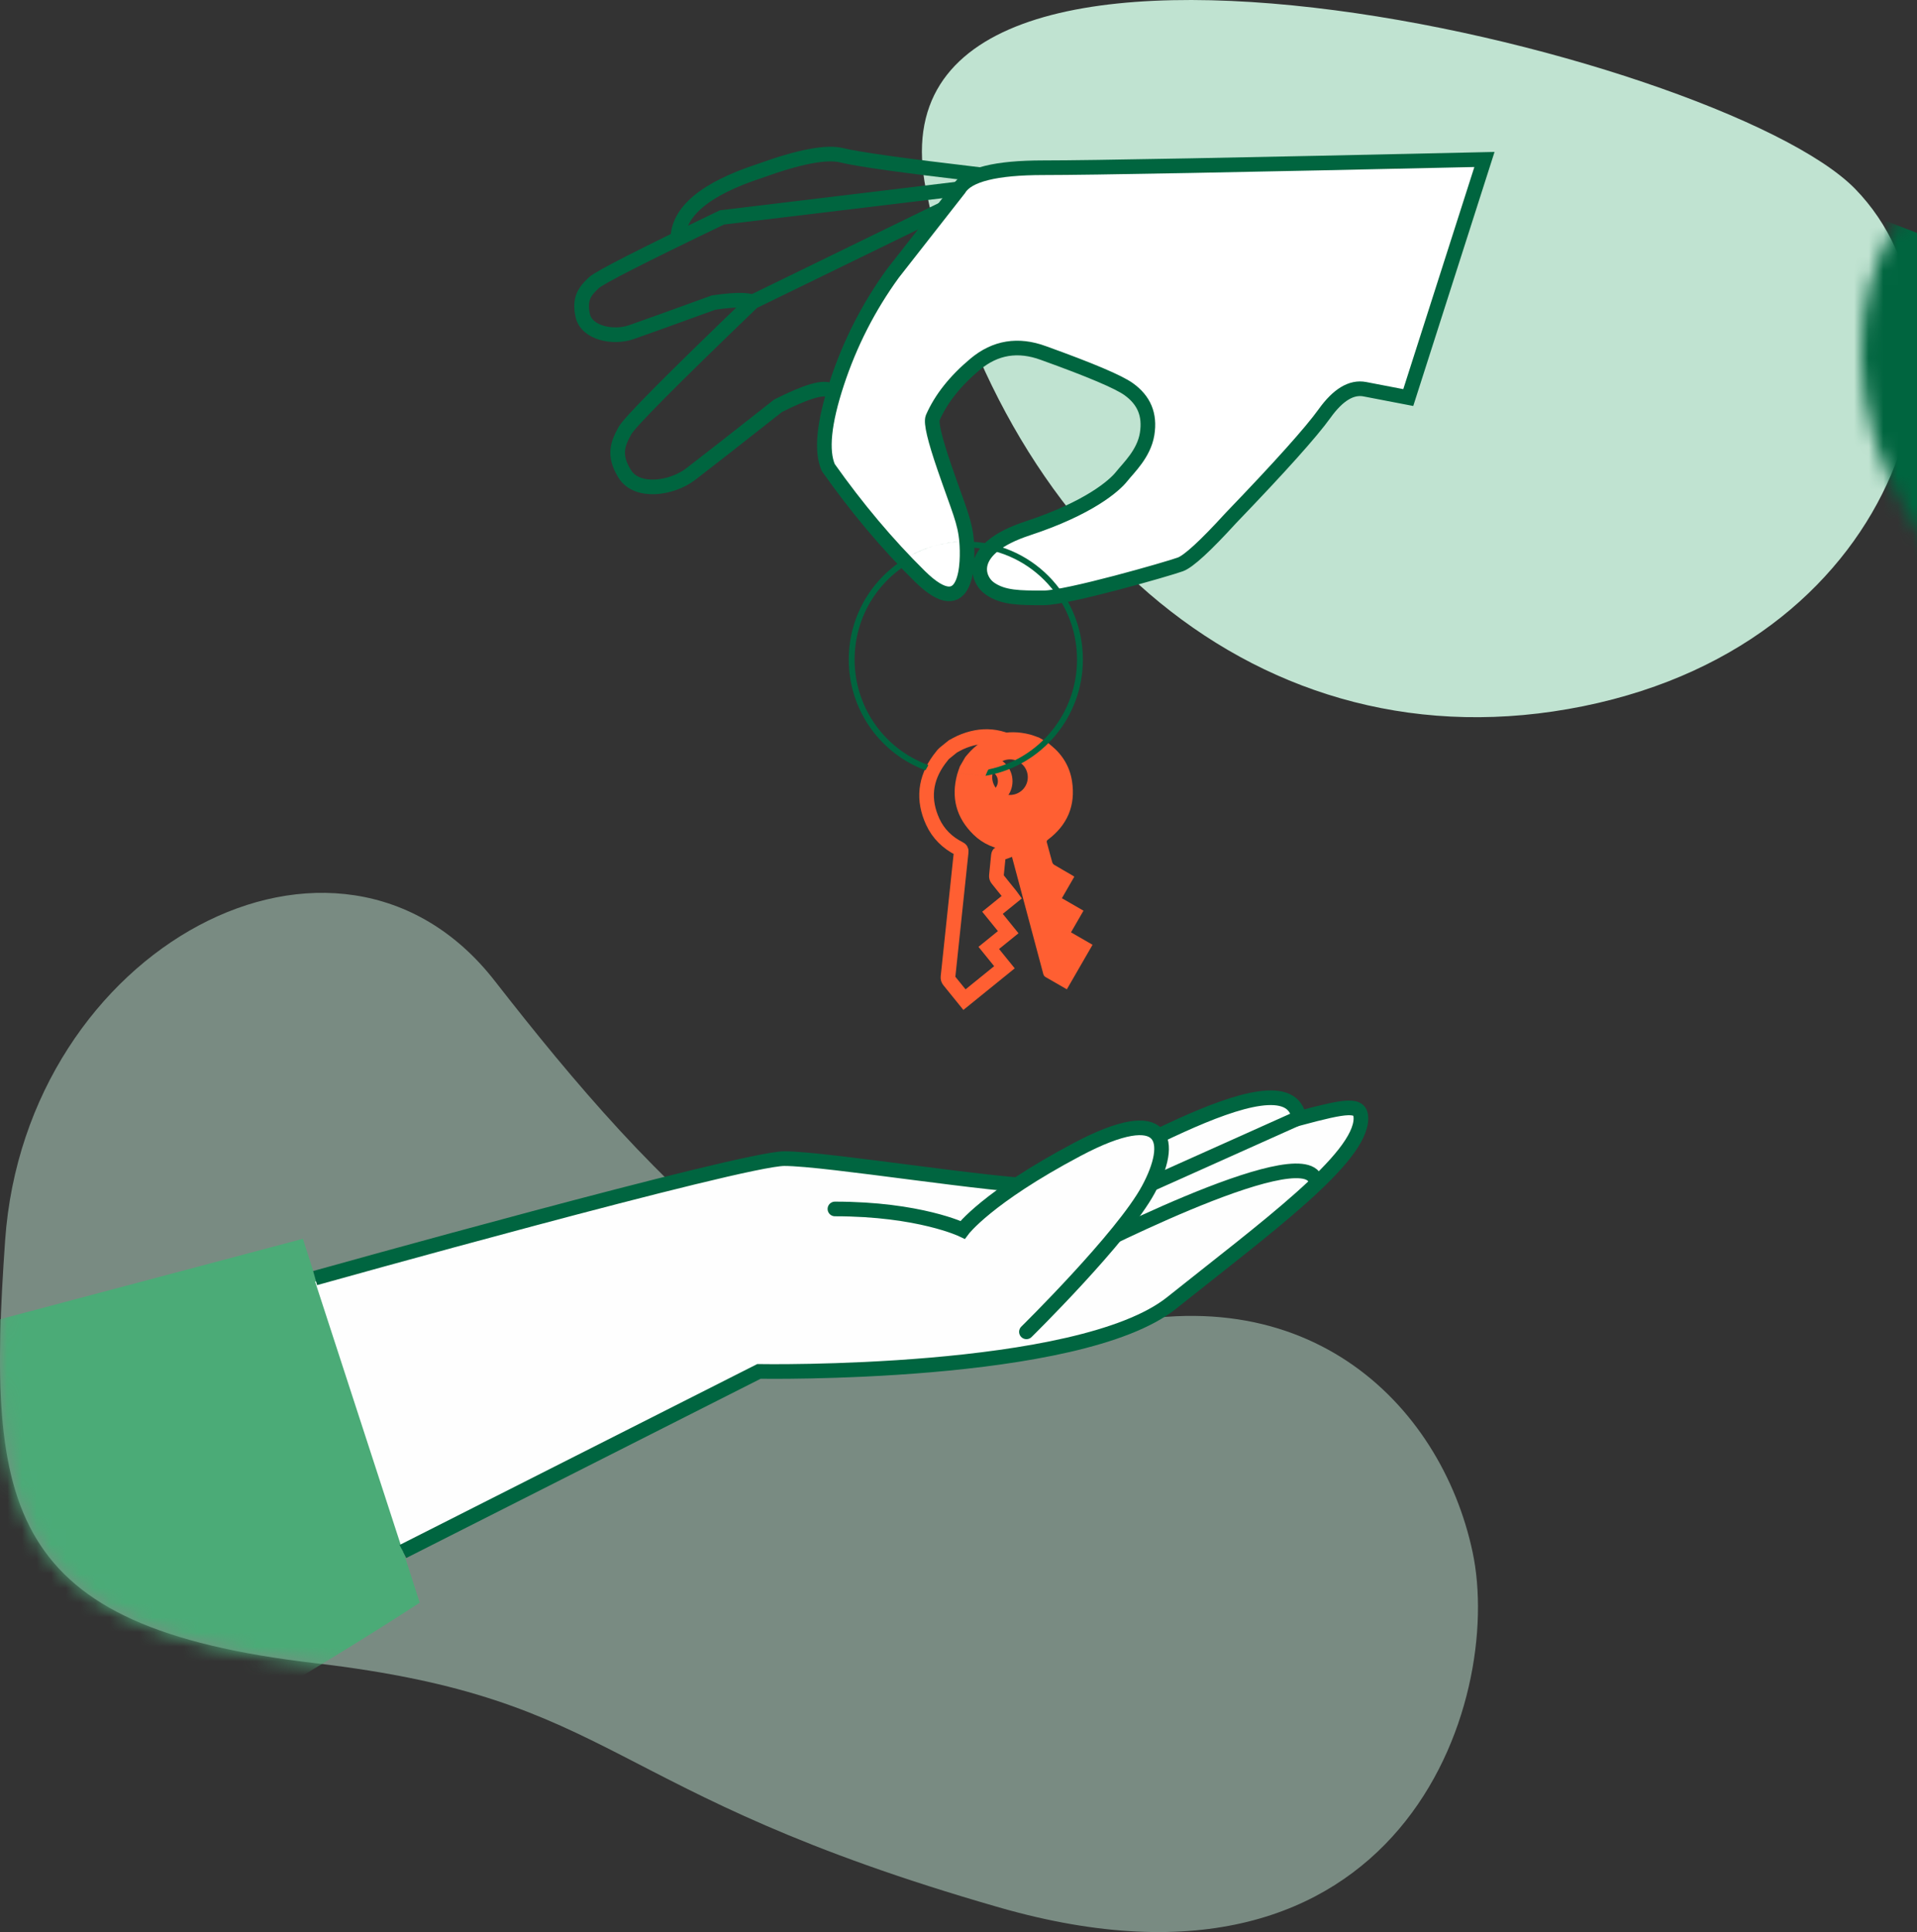 <?xml version="1.0" encoding="UTF-8"?>
<svg xmlns="http://www.w3.org/2000/svg" xmlns:xlink="http://www.w3.org/1999/xlink" width="131px" height="132px" viewBox="0 0 131 132" version="1.1">
  <rect x="0" y="0" width="131" height="132" fill="#333333" stroke="none"/>
  <title>D2485C39-FF87-4E08-B175-E7387A9C37F2</title>
  <defs>
    <path d="M0.351,23.738 C-0.941,42.161 0.351,50.152 21.486,52.623 C42.621,55.094 40.745,61.412 68.287,69.319 C95.829,77.226 102.797,55.229 100.632,45.045 C98.468,34.861 89.031,25.441 73.567,30.151 C58.104,34.861 44.53,19.768 33.806,6.012 C23.082,-7.744 1.752,3.771 0.351,23.738 Z" id="path-1"></path>
    <path d="M0.281,12.968 C5.126,36.65 23.072,52.741 45.2,48.246 C67.328,43.751 72.964,22.341 63.779,12.911 C54.594,3.482 -4.563,-10.714 0.281,12.968 Z" id="path-3"></path>
  </defs>
  <g id="Pages-corpo" stroke="none" stroke-width="1" fill="none" fill-rule="evenodd">
    <g id="NosValeurs" transform="translate(-195, -478)">
      <g id="Illu-partage" transform="translate(195, 478)">
        <g id="Fill-17" transform="translate(0, 61)">
          <mask id="mask-2" fill="white">
            <use xlink:href="#path-1"></use>
          </mask>
          <use id="Mask" fill-opacity="0.502" fill="#C0E3D1" xlink:href="#path-1"></use>
          <path d="M-113.544,8.893 C-113.544,8.893 -88.307,31.133 -80.663,36.935 C-73.02,42.737 -64.092,46.157 -64.092,46.157 L20.698,23.635 L28.68,48.495 C28.68,48.495 -32.616,89.015 -70.908,86.212 C-109.2,83.41 -126.02,55.602 -133.903,48.496 C-141.785,41.39 -148.12,31.273 -138.955,17.138 C-129.79,3.003 -113.544,8.893 -113.544,8.893" fill="#4BAB77" mask="url(#mask-2)"></path>
        </g>
        <g id="Group-11" transform="translate(63, 0)">
          <mask id="mask-4" fill="white">
            <use xlink:href="#path-3"></use>
          </mask>
          <use id="Path-113-Copy" fill="#C0E3D1" xlink:href="#path-3"></use>
          <path d="M31.52,28.317 C37.103,26.834 81.536,8.601 92.703,5.635 L100.685,30.495 C100.685,30.495 81.638,41.952 63.733,51" id="Path" fill="#00653F" mask="url(#mask-4)" transform="translate(66.102, 28.317) scale(-1, 1) translate(-66.102, -28.317) "></path>
        </g>
        <g id="Group-51" transform="translate(21, 75)">
          <path d="M0.534,12.562 C0.534,12.562 29.701,4.159 32.601,4.159 C35.5,4.159 47.012,6.055 50.549,6.055 C52.775,6.055 67.004,-3.511 67.775,1.404 C71.051,0.529 72,0.384 72,1.404 C72,4.158 65.412,8.946 59.07,14.013 C52.728,19.081 30.862,18.696 30.862,18.696 L6.533,31 L0.534,12.562 Z" id="Fill-1" fill="#FEFEFE"></path>
          <path d="M0.534,12.319 C0.534,12.319 29.701,4.159 32.601,4.159 C35.5,4.159 47.012,6.055 50.549,6.055 C52.775,6.055 67.004,-3.511 67.775,1.404 C71.051,0.529 72,0.384 72,1.404 C72,4.158 65.412,8.946 59.07,14.013 C52.728,19.081 30.862,18.696 30.862,18.696 L6.533,31" id="Path" stroke="#006540"></path>
          <g id="Group-8" transform="translate(56.571, 0.646)">
            <line x1="11.476" y1="0.001" x2="0.045" y2="5.72" id="Fill-5" fill="#FEFEFE"></line>
            <line x1="10.972" y1="0.823" x2="0.045" y2="5.72" id="Stroke-7" stroke="#006540" stroke-linecap="round"></line>
          </g>
          <path d="M52.071,10.979 C52.071,10.979 67.981,2.692 68.905,5.622" id="Path" stroke="#006540" stroke-linecap="round"></path>
          <g id="Group-16" transform="translate(36, 1.938)">
            <path d="M13.142,14.054 C13.142,14.054 19.7,7.607 21.473,4.334 C23.246,1.062 22.799,-1.681 16.615,1.591 C10.432,4.864 8.781,7.086 8.781,7.086 C8.781,7.086 5.828,5.659 0.055,5.659" id="Fill-13" fill="#FEFEFE"></path>
            <path d="M13.142,14.054 C13.142,14.054 19.7,7.607 21.473,4.334 C23.246,1.062 22.799,-1.681 16.615,1.591 C10.432,4.864 8.781,7.086 8.781,7.086 C8.781,7.086 5.828,5.659 0.055,5.659" id="Stroke-15" stroke="#006540" stroke-linecap="round"></path>
          </g>
        </g>
        <g id="Group-9" transform="translate(38.441, 4.867)" stroke="#00653F">
          <path d="M57.794,22.295 L54.828,21.725 C53.913,21.549 52.995,22.101 52.075,23.383 C51.155,24.664 49.02,27.045 45.671,30.525 C43.929,32.434 42.778,33.49 42.22,33.693 C41.382,33.999 34.486,35.981 32.865,35.981 C31.244,35.981 30.125,35.981 29.209,35.349 C28.293,34.717 27.571,32.619 31.777,31.234 C35.983,29.849 37.704,28.319 38.199,27.7 C38.694,27.08 39.728,26.127 39.947,24.791 C40.165,23.454 39.728,22.471 38.694,21.725 C38.005,21.227 36.062,20.404 32.865,19.254 C31.129,18.615 29.576,18.867 28.206,20.01 C26.836,21.153 25.866,22.376 25.296,23.678 C25.166,24.009 25.434,25.143 26.1,27.08 C27.099,29.984 27.499,30.75 27.614,32.119 C27.729,33.489 27.729,37.775 24.414,34.504 C22.204,32.324 20.12,29.849 18.162,27.08 C17.661,25.941 17.856,24.017 18.747,21.309 C19.638,18.6 20.912,16.103 22.57,13.818 L27.099,8.033 C27.679,7.073 29.601,6.593 32.865,6.593 C36.129,6.593 46.174,6.405 63,6.029 L57.794,22.295 Z" id="Path-4" fill="#FFFFFF"></path>
          <path d="M25.955,9.444 L13.001,15.754 C7.481,21.057 4.567,23.994 4.258,24.565 C3.794,25.422 3.434,26.209 4.258,27.523 C5.081,28.836 7.431,28.538 8.761,27.523 C9.648,26.846 11.638,25.29 14.729,22.856 C16.666,21.877 17.853,21.53 18.29,21.814" id="Path-5"></path>
          <path d="M24.886,4 L10.201,11.123 C5.897,15.372 3.625,17.726 3.384,18.184 C3.022,18.87 2.741,19.501 3.384,20.554 C4.026,21.606 5.858,21.367 6.895,20.554 C7.587,20.011 9.138,18.765 11.549,16.814 C13.059,16.03 13.985,15.752 14.325,15.979" id="Path-5-Copy" transform="translate(13.943, 12.628) rotate(19) translate(-13.943, -12.628) "></path>
          <path d="M28.516,7.063 C23.291,6.45 20.151,6.011 19.097,5.745 C18.043,5.48 16.166,5.837 13.466,6.817 C9.738,8.038 7.874,9.601 7.874,11.508" id="Path-9"></path>
        </g>
        <g id="Group-4" transform="translate(57, 36.5)">
          <path d="M12.361,18.359 C12.364,19.024 12.908,19.567 13.573,19.568 C14.245,19.569 14.792,19.024 14.792,18.352 C14.791,17.678 14.248,17.136 13.573,17.138 C12.899,17.139 12.359,17.684 12.361,18.359 Z M13.236,15.018 C13.422,15.054 13.61,15.08 13.793,15.128 C15.349,15.54 16.349,16.521 16.784,18.071 C16.843,18.283 16.871,18.505 16.913,18.722 L16.913,19.403 C16.895,19.496 16.875,19.588 16.86,19.682 C16.705,20.688 16.242,21.533 15.453,22.164 C14.15,23.207 12.709,23.387 11.171,22.73 C11.089,22.694 11.037,22.696 10.971,22.764 C10.645,23.099 10.31,23.425 9.985,23.76 C9.937,23.808 9.902,23.891 9.901,23.958 C9.894,24.434 9.898,24.911 9.897,25.387 C9.897,25.439 9.891,25.492 9.888,25.556 L8.189,25.556 L8.189,27.261 L6.481,27.261 L6.481,28.962 L2.967,28.962 C2.968,28.408 2.971,27.855 2.966,27.301 C2.965,27.192 2.997,27.118 3.074,27.041 C5.098,25.021 7.119,22.998 9.143,20.978 C9.223,20.898 9.236,20.841 9.188,20.735 C8.81,19.903 8.705,19.034 8.932,18.148 C9.34,16.557 10.353,15.549 11.943,15.128 C12.109,15.085 12.253,15.054 12.332,15.038 C12.341,15.036 12.398,15.02 12.5,15.018 L13.236,15.018 Z" id="Fill-1-Copy" stroke="#FF5F32" transform="translate(9.939, 21.99) rotate(-39) translate(-9.939, -21.99) "></path>
          <path d="M16.985,16.715 C16.312,16.716 15.771,17.261 15.774,17.935 C15.777,18.601 16.321,19.143 16.986,19.145 C17.658,19.146 18.204,18.6 18.204,17.928 C18.204,17.255 17.66,16.713 16.985,16.715 M15.913,14.594 L16.648,14.594 C16.834,14.631 17.022,14.657 17.205,14.705 C18.761,15.116 19.761,16.098 20.196,17.648 C20.256,17.86 20.283,18.081 20.325,18.298 L20.325,18.979 C20.308,19.072 20.287,19.165 20.273,19.258 C20.118,20.264 19.654,21.109 18.865,21.741 C17.562,22.784 16.122,22.963 14.583,22.306 C14.501,22.271 14.45,22.273 14.384,22.341 C14.057,22.675 13.722,23.001 13.397,23.336 C13.35,23.385 13.315,23.468 13.314,23.535 C13.307,24.011 13.31,24.487 13.309,24.964 C13.309,25.016 13.304,25.068 13.3,25.133 L11.601,25.133 L11.601,26.838 L9.893,26.838 L9.893,28.539 L6.38,28.539 C6.38,27.985 6.383,27.431 6.378,26.878 C6.378,26.769 6.409,26.694 6.486,26.617 C8.51,24.597 10.532,22.574 12.556,20.554 C12.635,20.475 12.649,20.417 12.601,20.311 C12.223,19.48 12.117,18.611 12.344,17.725 C12.752,16.133 13.765,15.125 15.356,14.705 C15.538,14.657 15.727,14.631 15.913,14.594" id="Fill-1" fill="#FF5F32" transform="translate(13.352, 21.567) rotate(-60) translate(-13.352, -21.567) "></path>
          <path d="M10.368,16.5 C10.394,16.496 10.42,16.491 10.446,16.486 C14.174,15.801 17,12.512 17,8.559 C17,4.108 13.418,0.5 9,0.5 C4.582,0.5 1,4.108 1,8.559 C1,11.921 3.045,14.803 5.95,16.011 C6.045,16.051 6.142,16.089 6.239,16.125 M6.244,16.125 C6.326,15.969 6.392,15.852 6.442,15.773 C6.317,15.729 6.216,15.686 6.095,15.635 C3.339,14.486 1.4,11.75 1.4,8.559 C1.4,5.684 2.973,3.179 5.3,1.87 C5.405,1.811 4.973,1.587 5.079,1.53 C6.624,0.697 7.795,0.537 8.877,0.501 C9.086,0.494 8.81,0.903 9,0.903 C13.197,0.903 16.6,4.331 16.6,8.559 C16.6,12.245 14.023,15.333 10.579,16.062 C10.494,16.08 10.435,16.316 10.348,16.497" id="Oval" fill="#00653F" fill-rule="nonzero"></path>
        </g>
      </g>
    </g>
  </g>
</svg>

